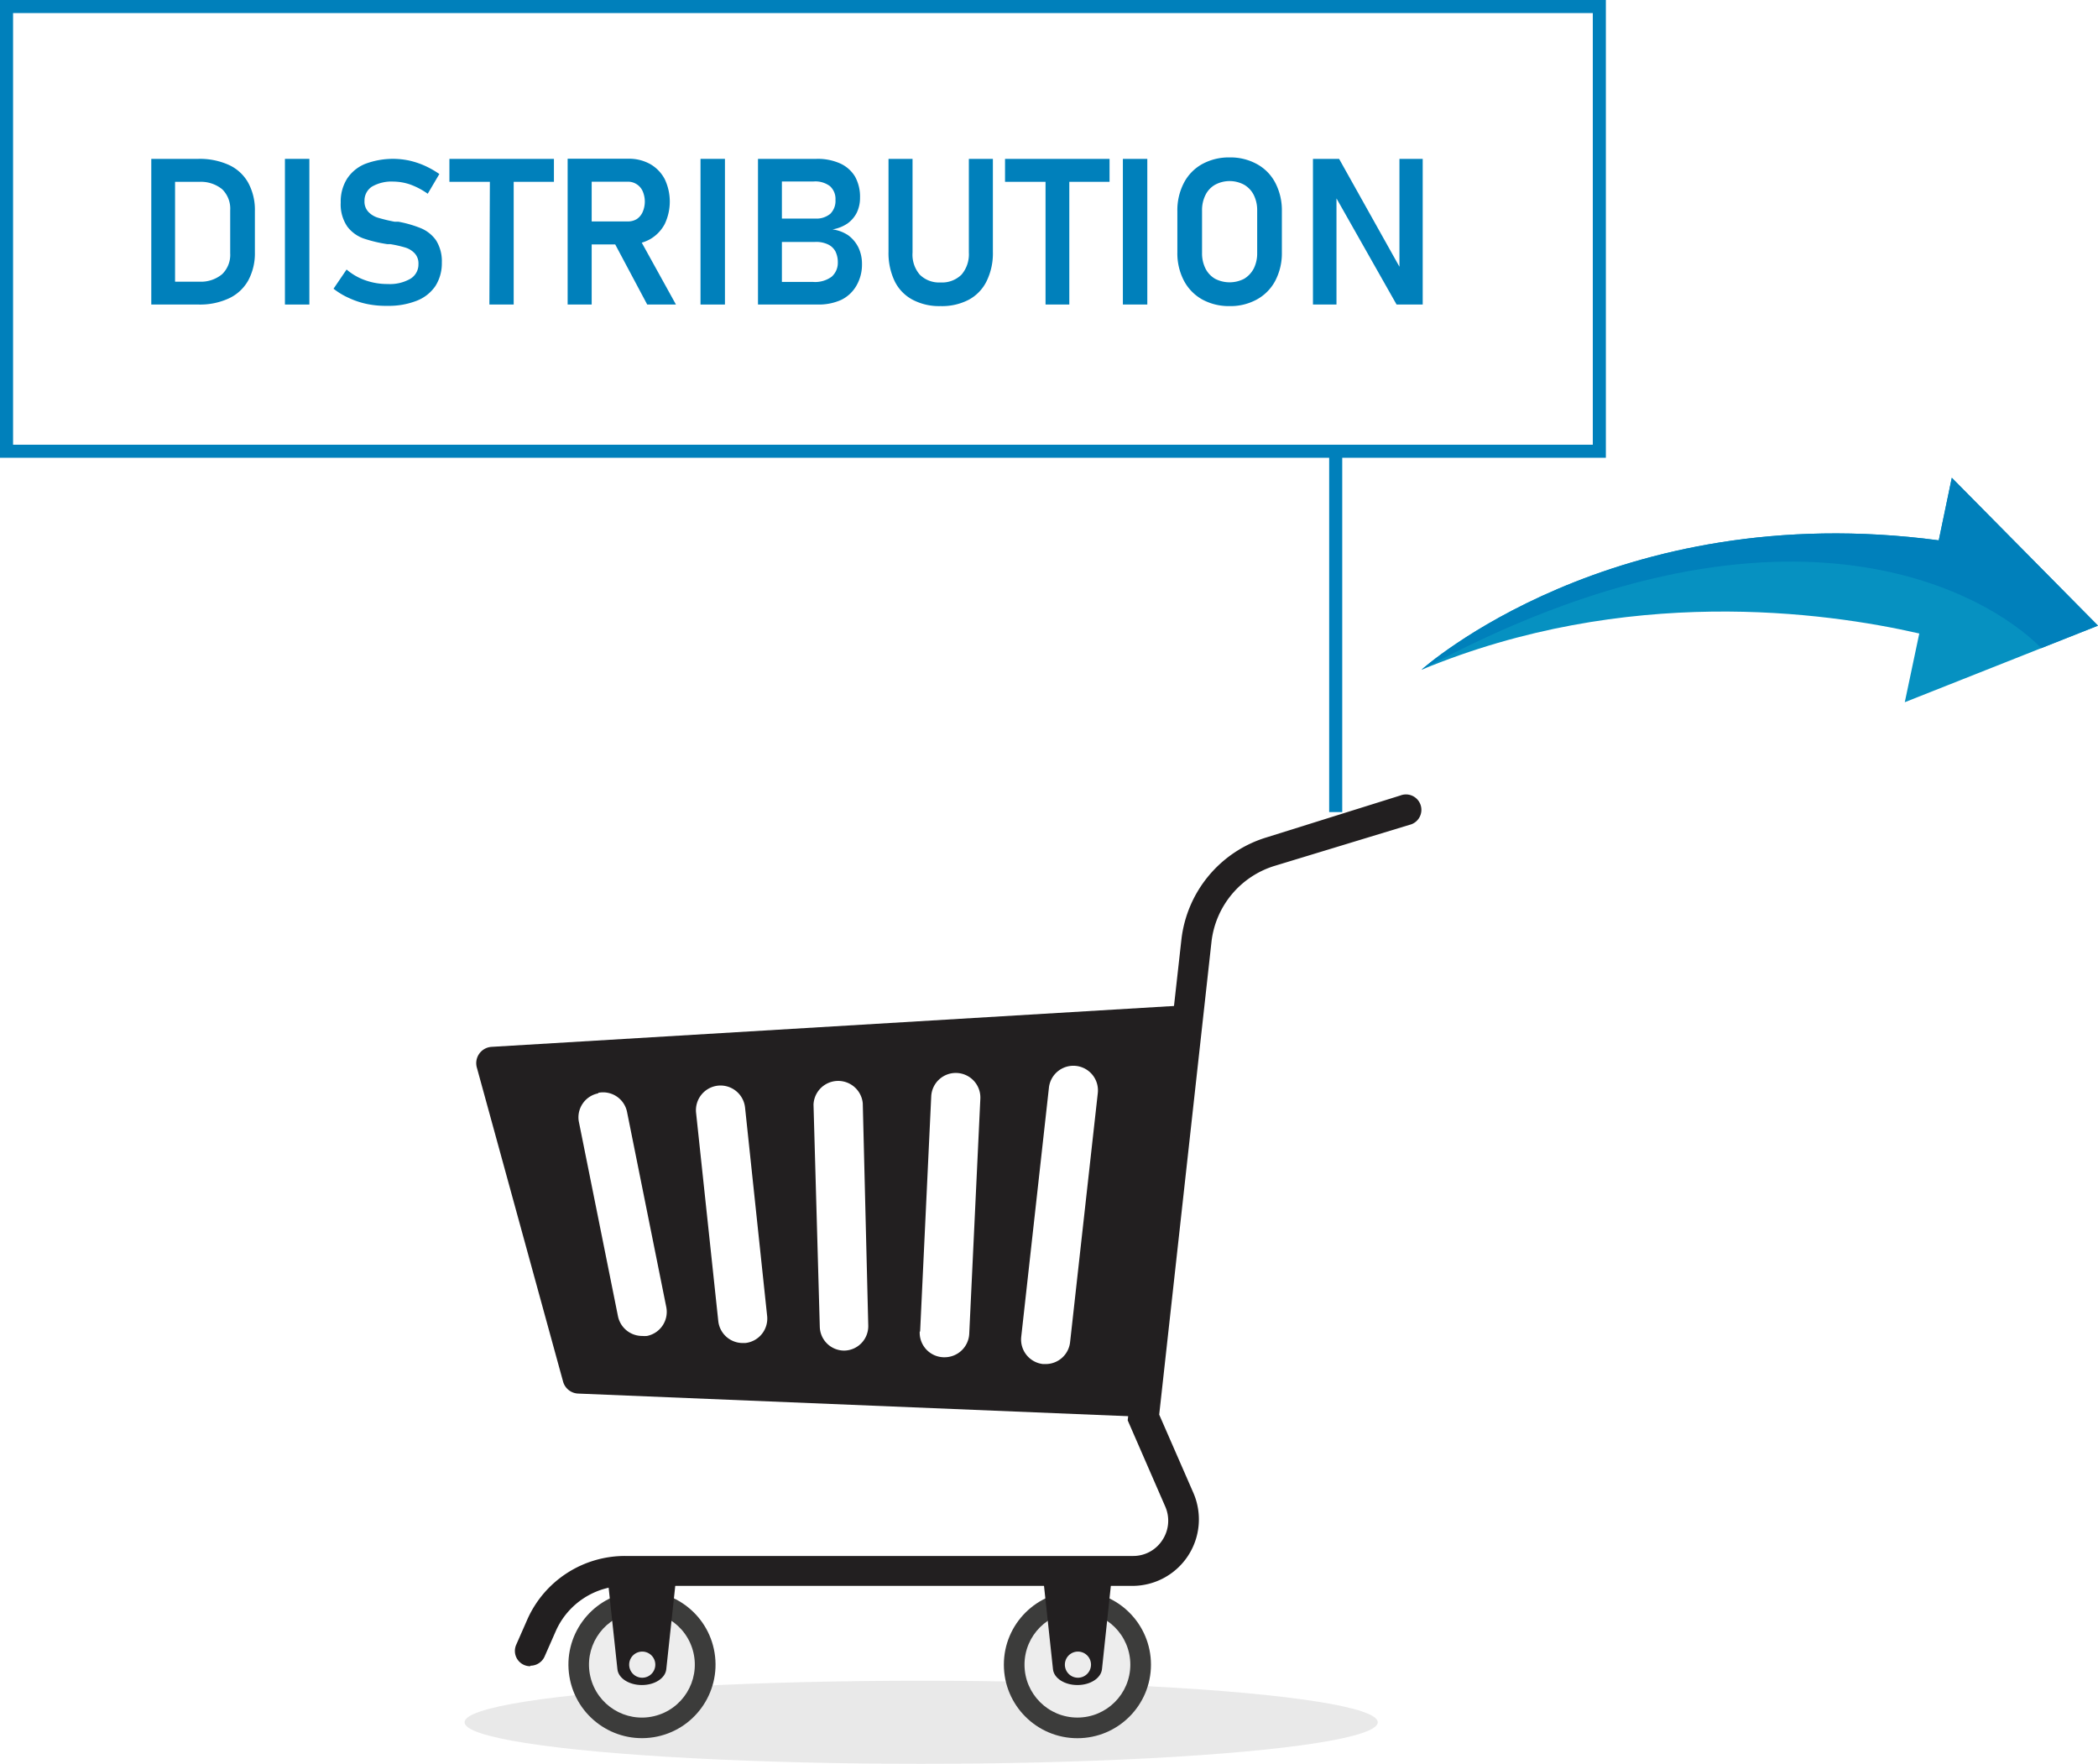<svg xmlns="http://www.w3.org/2000/svg" id="Calque_1" data-name="Calque 1" viewBox="0 0 160.59 135"><defs><style>.cls-1{fill:#0080bb;}.cls-2{fill:none;stroke:#0080bb;stroke-miterlimit:10;}.cls-3,.cls-6{fill:#221f20;}.cls-3{opacity:0.1;}.cls-4{fill:#3c3c3b;}.cls-5{fill:#ededed;}.cls-7{fill:#0691c1;}</style></defs><path class="cls-1" d="M40.18,58.06H42V69.21H40.18Zm1.06,9.4h2.6a2.54,2.54,0,0,0,1.76-.57,2.06,2.06,0,0,0,.62-1.61V62a2.07,2.07,0,0,0-.62-1.62,2.58,2.58,0,0,0-1.76-.56h-2.6V58.06h2.55a5.39,5.39,0,0,1,2.34.47,3.24,3.24,0,0,1,1.47,1.36,4.33,4.33,0,0,1,.51,2.17v3.16a4.35,4.35,0,0,1-.5,2.13,3.28,3.28,0,0,1-1.47,1.38,5.25,5.25,0,0,1-2.36.48H41.24Z" transform="translate(-28.6 -45.9)"></path><path class="cls-1" d="M52.28,69.21H50.41V58.06h1.87Z" transform="translate(-28.6 -45.9)"></path><path class="cls-1" d="M56.7,69.17a6.3,6.3,0,0,1-1.39-.46A5.54,5.54,0,0,1,54.13,68l1-1.47a4.45,4.45,0,0,0,1.45.83,5,5,0,0,0,1.7.28,3.14,3.14,0,0,0,1.73-.4,1.28,1.28,0,0,0,.62-1.13h0a1.13,1.13,0,0,0-.28-.81,1.64,1.64,0,0,0-.72-.45,9.05,9.05,0,0,0-1.14-.26h-.09l-.14,0a10.62,10.62,0,0,1-1.84-.44,2.7,2.7,0,0,1-1.23-.9,3,3,0,0,1-.51-1.85h0a3.28,3.28,0,0,1,.48-1.81,3,3,0,0,1,1.38-1.14,6,6,0,0,1,3.38-.26,6.28,6.28,0,0,1,1.18.39,7.09,7.09,0,0,1,1.13.64l-.89,1.51a5.61,5.61,0,0,0-1.32-.7,4.05,4.05,0,0,0-1.3-.23,3,3,0,0,0-1.64.38,1.27,1.27,0,0,0-.58,1.1h0a1.14,1.14,0,0,0,.3.84,1.68,1.68,0,0,0,.75.45,12.32,12.32,0,0,0,1.25.3h.06l.06,0H59l.09,0a8.86,8.86,0,0,1,1.73.5,2.67,2.67,0,0,1,1.16.93A3,3,0,0,1,62.42,66h0a3.24,3.24,0,0,1-.49,1.79,3.07,3.07,0,0,1-1.43,1.13,5.85,5.85,0,0,1-2.25.39A7.08,7.08,0,0,1,56.7,69.17Z" transform="translate(-28.6 -45.9)"></path><path class="cls-1" d="M63,58.06h8v1.76H63Zm3.1.91h1.82V69.21H66.06Z" transform="translate(-28.6 -45.9)"></path><path class="cls-1" d="M72.05,58.05h1.84V69.21H72.05Zm.76,4.8h3.85a1.3,1.3,0,0,0,.68-.18,1.26,1.26,0,0,0,.45-.54,2,2,0,0,0,0-1.6,1.2,1.2,0,0,0-.46-.53,1.18,1.18,0,0,0-.68-.19H72.81V58.05h3.9a3.32,3.32,0,0,1,1.66.41,2.86,2.86,0,0,1,1.11,1.15,4,4,0,0,1,0,3.44,2.91,2.91,0,0,1-1.12,1.16,3.25,3.25,0,0,1-1.65.4h-3.9Zm2.7,1.42,1.9-.36,2.93,5.3h-2.2Z" transform="translate(-28.6 -45.9)"></path><path class="cls-1" d="M84.09,69.21H82.22V58.06h1.87Z" transform="translate(-28.6 -45.9)"></path><path class="cls-1" d="M86.62,58.06h1.83V69.21H86.62Zm.92,9.42h3.3a2.13,2.13,0,0,0,1.42-.4A1.41,1.41,0,0,0,92.73,66v0a1.87,1.87,0,0,0-.18-.85,1.24,1.24,0,0,0-.57-.54,2.09,2.09,0,0,0-1-.19H87.54V62.63H91a1.65,1.65,0,0,0,1.16-.37,1.38,1.38,0,0,0,.39-1.06,1.31,1.31,0,0,0-.42-1.05,1.85,1.85,0,0,0-1.24-.36H87.54V58.06H91.1a4.2,4.2,0,0,1,1.83.36,2.57,2.57,0,0,1,1.12,1,3.18,3.18,0,0,1,.38,1.62,2.59,2.59,0,0,1-.24,1.12,2.28,2.28,0,0,1-.71.84,2.88,2.88,0,0,1-1.16.46,2.8,2.8,0,0,1,1.22.46,2.57,2.57,0,0,1,.77.93,2.91,2.91,0,0,1,.27,1.26v0a3.2,3.2,0,0,1-.4,1.61A2.71,2.71,0,0,1,93,68.85a4.14,4.14,0,0,1-1.79.36H87.54Z" transform="translate(-28.6 -45.9)"></path><path class="cls-1" d="M98.45,68.84a3.19,3.19,0,0,1-1.37-1.42,5,5,0,0,1-.47-2.24V58.06h1.84v7.17A2.35,2.35,0,0,0,99,66.92a2.09,2.09,0,0,0,1.59.6,2.12,2.12,0,0,0,1.61-.6,2.39,2.39,0,0,0,.56-1.69V58.06h1.84v7.12a4.84,4.84,0,0,1-.48,2.24,3.22,3.22,0,0,1-1.36,1.42,4.43,4.43,0,0,1-2.17.49A4.35,4.35,0,0,1,98.45,68.84Z" transform="translate(-28.6 -45.9)"></path><path class="cls-1" d="M105.53,58.06h8v1.76h-8Zm3.1.91h1.82V69.21h-1.82Z" transform="translate(-28.6 -45.9)"></path><path class="cls-1" d="M116.42,69.21h-1.87V58.06h1.87Z" transform="translate(-28.6 -45.9)"></path><path class="cls-1" d="M120.62,68.82a3.53,3.53,0,0,1-1.4-1.44,4.53,4.53,0,0,1-.5-2.16V62.06a4.53,4.53,0,0,1,.5-2.16,3.47,3.47,0,0,1,1.4-1.44,4.24,4.24,0,0,1,2.1-.51,4.18,4.18,0,0,1,2.09.51,3.44,3.44,0,0,1,1.41,1.44,4.53,4.53,0,0,1,.5,2.16v3.16a4.53,4.53,0,0,1-.5,2.16,3.49,3.49,0,0,1-1.41,1.44,4.18,4.18,0,0,1-2.09.51A4.24,4.24,0,0,1,120.62,68.82Zm3.21-1.58a2,2,0,0,0,.74-.79,2.6,2.6,0,0,0,.26-1.18V62a2.58,2.58,0,0,0-.26-1.17,1.89,1.89,0,0,0-.74-.79,2.34,2.34,0,0,0-2.22,0,1.83,1.83,0,0,0-.74.79,2.58,2.58,0,0,0-.26,1.17v3.27a2.6,2.6,0,0,0,.26,1.18,1.88,1.88,0,0,0,.74.79,2.42,2.42,0,0,0,2.22,0Z" transform="translate(-28.6 -45.9)"></path><path class="cls-1" d="M129.1,58.06h2l4.8,8.58-.18.2V58.06h1.78V69.21h-2l-4.79-8.46.19-.2v8.66H129.1Z" transform="translate(-28.6 -45.9)"></path><rect class="cls-2" x="0.5" y="0.5" width="121.92" height="34.04"></rect><line class="cls-2" x1="102.24" y1="34.8" x2="102.24" y2="62.16"></line><ellipse class="cls-3" cx="70.51" cy="131.83" rx="34.95" ry="3.18"></ellipse><circle class="cls-4" cx="77.73" cy="173.32" r="5.63" transform="translate(-55.19 -31.32) rotate(-9.16)"></circle><circle class="cls-5" cx="77.73" cy="173.32" r="4.05" transform="translate(-66.12 -23.57) rotate(-13.2)"></circle><circle class="cls-4" cx="82.47" cy="127.42" r="5.63"></circle><circle class="cls-5" cx="82.47" cy="127.42" r="4.05"></circle><path class="cls-6" d="M77.73,174.88h0c1,0,1.8-.53,1.87-1.21l.81-7.52H75.05l.81,7.52C75.93,174.36,76.75,174.88,77.73,174.88Z" transform="translate(-28.6 -45.9)"></path><path class="cls-6" d="M111.07,174.88h0c1,0,1.8-.53,1.88-1.21l.8-7.52h-5.36l.81,7.52C109.27,174.36,110.09,174.88,111.07,174.88Z" transform="translate(-28.6 -45.9)"></path><path class="cls-6" d="M69.2,173.4a1.19,1.19,0,0,0,1.08-.69l.88-2a5.81,5.81,0,0,1,5.29-3.42H115.3a5.09,5.09,0,0,0,4.65-7.11l-2.62-6,4-36.17a6.9,6.9,0,0,1,4.86-5.84l10.29-3.13a1.18,1.18,0,1,0-.69-2.25L125.54,110a9.27,9.27,0,0,0-6.51,7.82l-4.11,36.8,2.87,6.59a2.69,2.69,0,0,1-.22,2.58A2.65,2.65,0,0,1,115.3,165H76.45A8.18,8.18,0,0,0,69,169.78l-.88,2a1.17,1.17,0,0,0,1.07,1.66Z" transform="translate(-28.6 -45.9)"></path><path class="cls-5" d="M76.76,173.32a1,1,0,1,0,1-1A1,1,0,0,0,76.76,173.32Z" transform="translate(-28.6 -45.9)"></path><path class="cls-5" d="M110.11,173.32a1,1,0,1,0,1-1A1,1,0,0,0,110.11,173.32Z" transform="translate(-28.6 -45.9)"></path><path class="cls-6" d="M65.11,127.65l6.59,24a1.25,1.25,0,0,0,1.16.92l43.26,1.78,3.53-31.52-53.4,3.2A1.25,1.25,0,0,0,65.11,127.65Zm41.66,20.57,2.12-19.07a1.88,1.88,0,1,1,3.74.42l-2.12,19.06a1.88,1.88,0,0,1-1.87,1.68h-.21A1.89,1.89,0,0,1,106.77,148.22Zm-7.74-.4.85-18a1.88,1.88,0,0,1,3.76.18l-.85,18a1.89,1.89,0,0,1-1.88,1.79h-.09A1.88,1.88,0,0,1,99,147.82Zm-8.16-17.37a1.89,1.89,0,0,1,3.77-.1l.42,17a1.87,1.87,0,0,1-1.83,1.93h0a1.87,1.87,0,0,1-1.88-1.83ZM83.56,129a1.89,1.89,0,0,1,2.07,1.68l1.69,15.95a1.88,1.88,0,0,1-1.67,2.07h-.2a1.88,1.88,0,0,1-1.87-1.68l-1.7-15.95A1.89,1.89,0,0,1,83.56,129Zm-9.17.55a1.87,1.87,0,0,1,2.21,1.48l3,14.92a1.88,1.88,0,0,1-1.48,2.21,2.46,2.46,0,0,1-.37,0,1.89,1.89,0,0,1-1.85-1.52l-3-14.92A1.87,1.87,0,0,1,74.39,129.59Z" transform="translate(-28.6 -45.9)"></path><path class="cls-7" d="M189.19,93.79,178,82.47l-1,4.79c-24.93-3.31-39.6,9.91-39.6,9.91,15.67-6.51,30.85-4.44,38.11-2.78l-1.11,5.26Z" transform="translate(-28.6 -45.9)"></path><path class="cls-1" d="M184.85,95.51l4.34-1.72L178,82.47l-1,4.79c-24.93-3.31-39.6,9.91-39.6,9.91C164.94,82.31,180.52,91.11,184.85,95.51Z" transform="translate(-28.6 -45.9)"></path></svg>